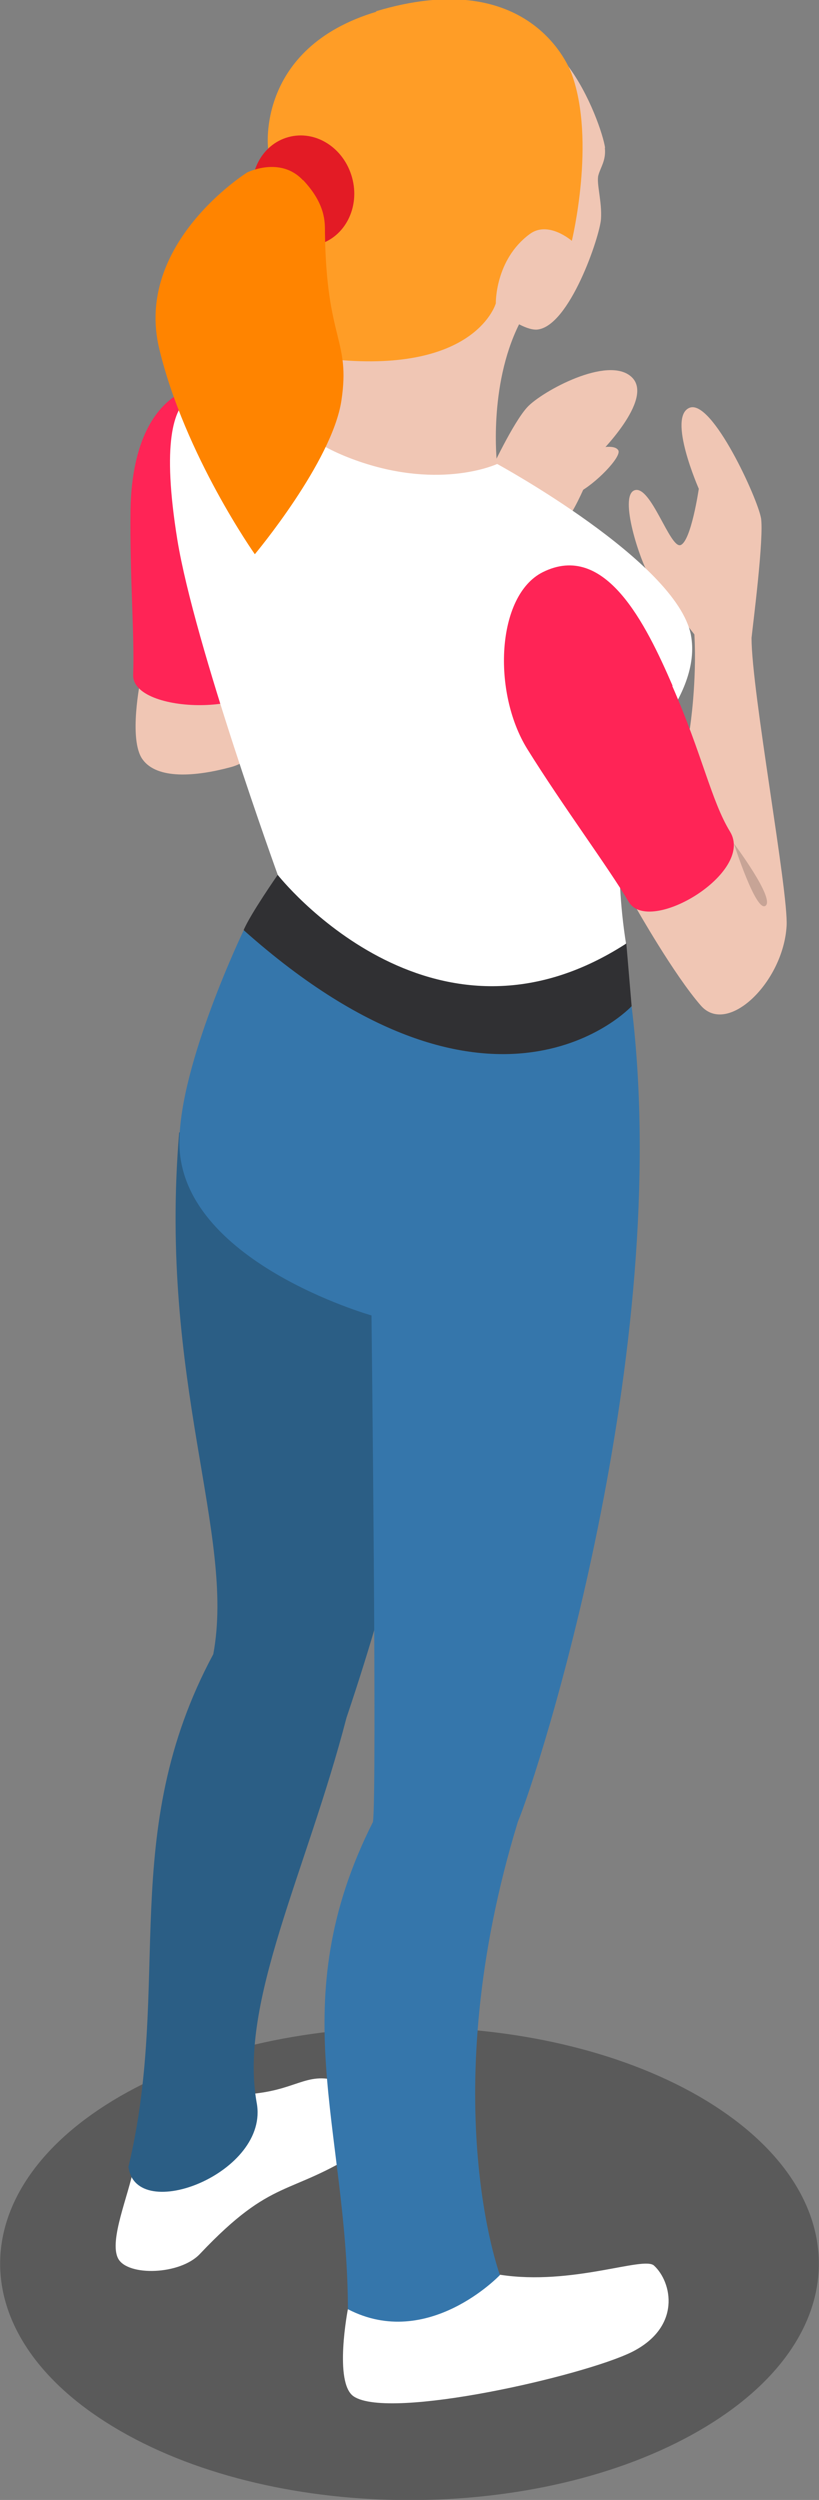 <?xml version="1.0" encoding="UTF-8"?><svg xmlns="http://www.w3.org/2000/svg" viewBox="0 0 27.8 84.8"><rect x="0" y="0" width="27.8" height="84.8" fill="#808080" stroke="none"/><defs><style>.d{fill:#f0c6b4;}.e{fill:#fff;}.f{fill:#ff8400;}.g{fill:#2b5e85;}.h{fill:#3576ab;}.i{fill:#ff2456;}.j{opacity:.3;}.k{fill:#e31b25;}.l{fill:#303033;}.m{fill:#c7a496;}.n{fill:#ff9d26;}</style></defs><g id="a"/><g id="b"><g id="c"><g><path class="j" d="M23.73,71.11c-5.44-3.13-14.24-3.13-19.66,0-5.42,3.14-5.42,8.21,0,11.34,5.43,3.14,14.23,3.14,19.66,0,5.42-3.13,5.42-8.2,0-11.34Z"/><path class="d" d="M17.9,13.81c-.49,.53-1.26,2.19-1.26,2.19,0,0,2.02,1.83,2.41,1.76,.4-.07,1.22-2.3,1.22-2.3,0,0,1.97-1.92,1.17-2.67-.8-.75-3.05,.49-3.54,1.02Z"/><path class="d" d="M19.71,15.43c-.59,.3-1,.72-.89,.93,.11,.21,.19,.66,.79,.36,.6-.3,1.49-1.22,1.38-1.44-.11-.21-.68-.15-1.29,.15Z"/><path class="d" d="M4.77,23.06s-.42,2.03,.07,2.7c.49,.68,1.78,.59,3,.26,1.22-.33,2.03-2.09,2.03-2.09l-1.4-1.65-3.7,.78Z"/><path class="i" d="M7.87,12.98c-2.59-.18-3.4,2.03-3.44,4.3-.03,2.27,.14,4.26,.09,5.61-.05,1.35,4.62,1.45,4.66-.17,.03-1.23-.15-1.94,.25-4.45,.36-2.26,.79-5.12-1.56-5.29Z"/><path class="d" d="M14.99,7.48l-4.71,2.09-2.04,4.53,2.28,2.72,2.69,.38h3.22l.44-1.47s-.3-2.62,.75-4.73c.21-.29,0-1.4,0-1.4l-2.64-2.12Z"/><path class="d" d="M25.83,17.57c-.11-.65-1.65-4.03-2.42-3.74-.77,.3,.31,2.75,.31,2.75,0,0-.26,1.78-.62,1.91-.36,.12-1.01-2.05-1.56-1.86-.55,.19,.2,2.44,.5,2.89,.3,.45,1.4,1.83,1.53,2,.09,1.61-.15,3.17-.15,3.17l-1.82,6.12s1.28,2.26,2.19,3.3c.91,1.04,2.8-.8,2.91-2.7,.07-1.14-1.19-7.96-1.19-9.77,.05-.48,.43-3.42,.32-4.08Z"/><path class="d" d="M20.54,5.02c-.06-.43-.52-1.81-1.28-2.81-.27-.2-1.17,.3-1.17,.3l-2.16,3.28,.3,4.2s1.36,1.24,2,1.19c1.1-.1,2.13-3.16,2.17-3.75,.04-.58-.16-1.21-.09-1.48,.07-.27,.27-.51,.22-.94Z"/><path class="n" d="M12.77,.4c-4.09,1.23-3.67,4.63-3.67,4.63l-.27,4.73s1.57,2.37,2.8,2.46c4.56,.35,5.2-1.93,5.2-1.93,0,0-.03-1.48,1.15-2.35,.63-.47,1.43,.23,1.43,.23,0,0,.82-3.38,0-5.65-.19-.52-1.64-3.64-6.64-2.14Z"/><path class="e" d="M11.48,70.59c-1.12-.33-1.41,.34-3.12,.45-.68,.03-3.71,2.18-3.82,2.48-.17,.94-.85,2.48-.53,3.09,.32,.61,2.11,.56,2.78-.16,2.49-2.63,3-1.92,5.49-3.52,.99-.75,.33-2.02-.8-2.34Z"/><path class="e" d="M16.97,77.16c-1.25-.28-5.16,1.16-5.16,1.16,0,0-.49,2.52,.2,2.97,1.23,.81,7.8-.7,9.44-1.51,1.69-.85,1.36-2.37,.75-2.93-.35-.33-2.78,.69-5.23,.31Z"/><path class="g" d="M6.08,38.43c-.7,8.46,1.92,13.6,1.16,17.68-3.27,6.09-1.39,11.16-2.88,17.39,.25,1.97,4.82,.2,4.35-2.19-.6-3.41,1.69-7.8,3.05-13.04,1.78-5.29,1.74-6.62,5.02-16.66-.05-1.46-10.13-3.68-10.7-3.19Z"/><path class="h" d="M13.48,33.93l-5.21-2.37s-2.18,4.53-2.18,7.2c0,4.02,6.52,5.86,6.52,5.86,0,0,.19,16.18,.05,17.18-3.1,6.15-.87,10.34-.85,16.53,2.72,1.41,5.16-1.16,5.16-1.16,0,0-2.25-6.04,.61-15.38,.66-1.55,5.3-15.87,3.86-27.65-3.32,.12-7.96-.21-7.96-.21Z"/><path class="l" d="M9.43,29.67s-.94,1.35-1.16,1.88c8.53,7.6,13.17,2.58,13.17,2.58l-.18-2.13-11.82-2.33Z"/><path class="e" d="M16.87,15.74s-1.88,.88-4.69-.09c-2.81-.97-2.81-2.44-2.81-2.44l-1.75,.38s-2.66-1.84-1.6,4.72c.58,3.56,3.41,11.37,3.41,11.37,0,0,5.19,6.61,11.82,2.33-.41-2.56-.22-5.31,.09-6.16,0,0,2.52-2.21,2.11-4.32-.49-2.48-6.57-5.79-6.57-5.79Z"/><path class="m" d="M25.99,30.72c.31-.26-1.08-2.11-1.08-2.11,0,0,.76,2.38,1.08,2.11Z"/><path class="i" d="M22.83,23.26c-.91-2.1-2.29-4.91-4.41-3.85-1.57,.79-1.72,4.07-.52,6,1.2,1.93,2.75,4.01,3.44,5.18,.69,1.16,4.29-.99,3.44-2.38-.64-1.05-.94-2.61-1.96-4.94Z"/><path class="k" d="M9.79,4.65c-.92,.25-1.44,1.27-1.16,2.28,.28,1.01,1.24,1.62,2.16,1.37,.92-.25,1.44-1.27,1.16-2.28-.28-1.01-1.24-1.62-2.16-1.37Z"/><path class="f" d="M10.28,6.11c-.77-.82-1.89-.26-1.89-.26,0,0-3.86,2.41-2.98,6,.87,3.6,3.24,6.95,3.24,6.95,0,0,2.63-3.14,2.94-5.22,.31-2.08-.51-2.01-.56-5.69,0-.34,.03-.96-.74-1.78Z"/></g></g></g></svg>